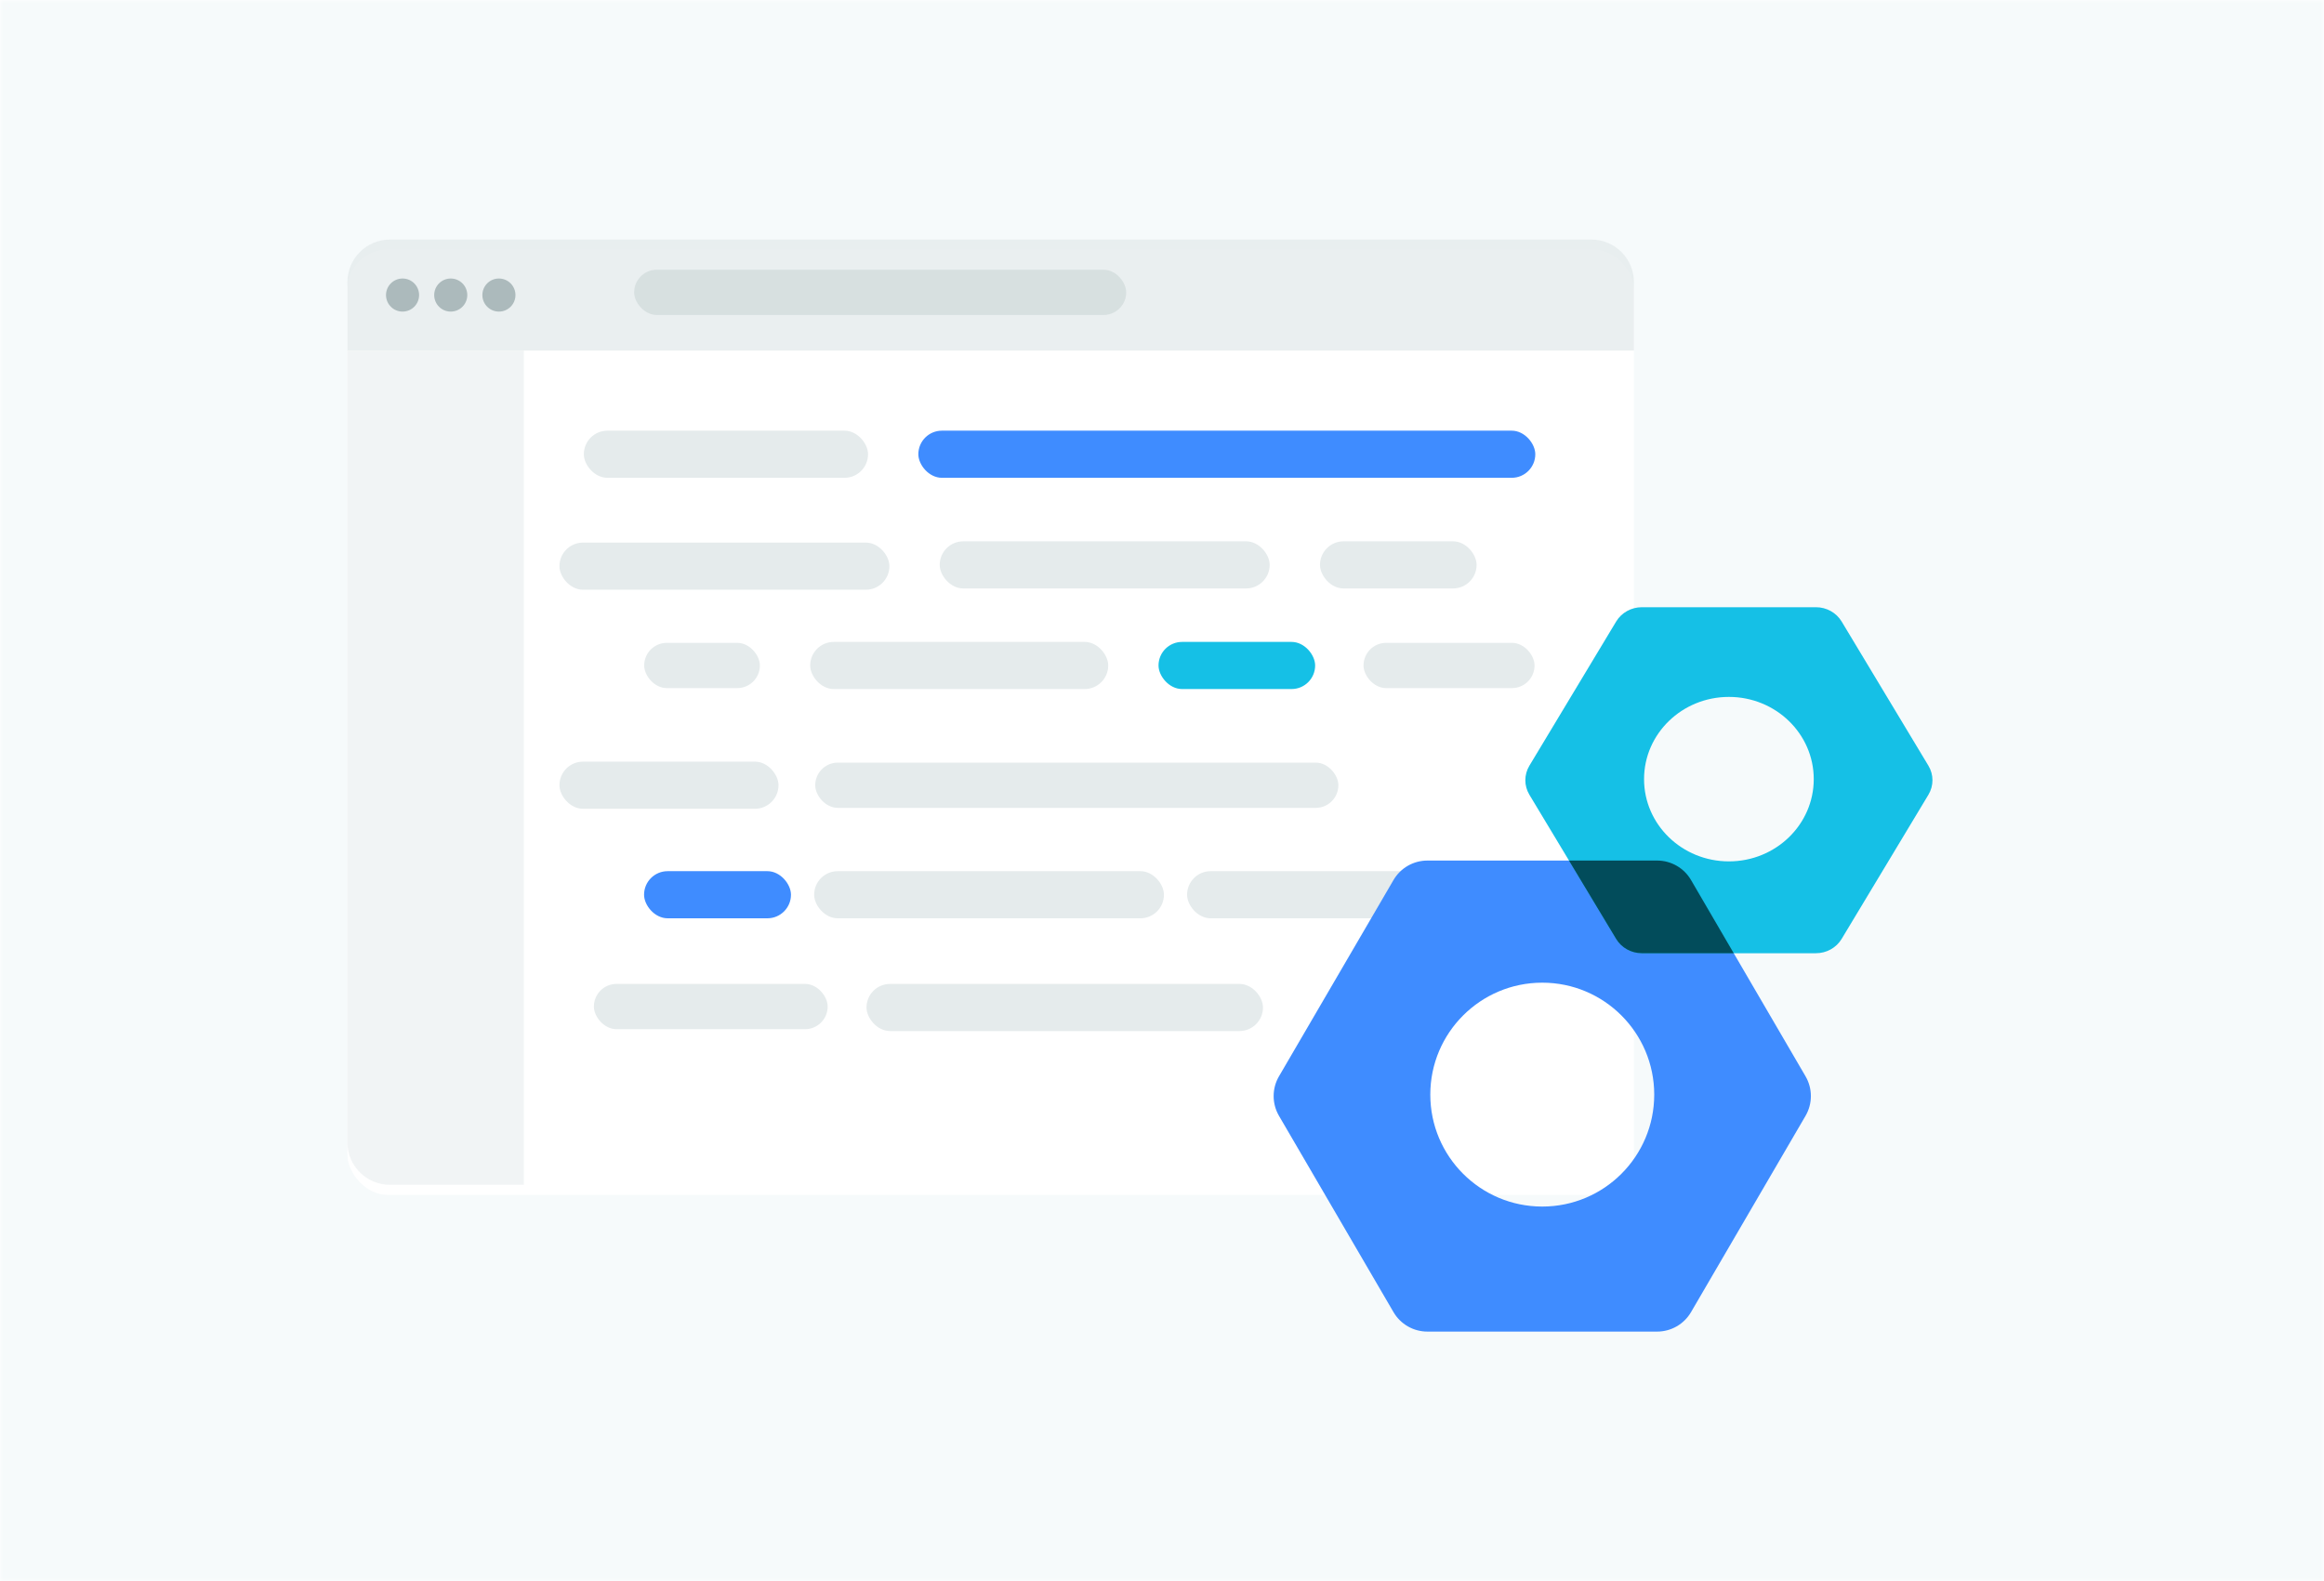 <svg width="388" height="264" viewBox="0 0 388 264" fill="none" xmlns="http://www.w3.org/2000/svg">
<mask id="mask0_3358_32905" style="mask-type:alpha" maskUnits="userSpaceOnUse" x="0" y="0" width="388" height="264">
<path d="M0 0H388V264H0V0Z" fill="#15C0E6"/>
</mask>
<g mask="url(#mask0_3358_32905)">
<path d="M0 0H388V264H0V0Z" fill="#F6FAFB"/>
<g filter="url(#filter0_d_3358_32905)">
<rect x="58" y="40" width="214.794" height="157.841" rx="6.719" fill="white"/>
</g>
<path opacity="0.8" d="M58 47.11C58 43.183 61.183 40 65.11 40H265.683C269.61 40 272.793 43.183 272.793 47.11V58.537H58V47.11Z" fill="#E5EBEC"/>
<circle cx="67.208" cy="49.268" r="2.762" fill="#ACBABC"/>
<circle cx="75.253" cy="49.268" r="2.762" fill="#ACBABC"/>
<circle cx="83.296" cy="49.268" r="2.762" fill="#ACBABC"/>
<path opacity="0.5" d="M58 58.537H87.451V197.841H65.11C61.183 197.841 58 194.658 58 190.732V58.537Z" fill="#E5EBEC"/>
<rect x="97.473" y="71.914" width="47.451" height="7.87" rx="3.935" fill="#E5EBEC"/>
<rect opacity="0.3" x="105.871" y="45.039" width="82.152" height="7.558" rx="3.779" fill="#ACBABC"/>
<rect x="93.402" y="90.603" width="55.088" height="7.87" rx="3.935" fill="#E5EBEC"/>
<rect x="156.889" y="90.39" width="55.088" height="7.87" rx="3.935" fill="#E5EBEC"/>
<rect x="93.402" y="127.179" width="36.571" height="7.87" rx="3.935" fill="#E5EBEC"/>
<rect x="153.32" y="71.913" width="103.003" height="7.87" rx="3.935" fill="#3F8CFF"/>
<rect x="136.104" y="127.342" width="87.342" height="7.558" rx="3.779" fill="#E5EBEC"/>
<rect x="107.549" y="107.342" width="19.316" height="7.558" rx="3.779" fill="#E5EBEC"/>
<rect x="107.529" y="145.467" width="24.527" height="7.87" rx="3.935" fill="#3F8CFF"/>
<rect x="99.152" y="164.294" width="39.03" height="7.558" rx="3.779" fill="#E5EBEC"/>
<rect x="193.42" y="107.186" width="26.148" height="7.87" rx="3.935" fill="#15C0E6"/>
<rect x="227.645" y="107.342" width="28.554" height="7.558" rx="3.779" fill="#E5EBEC"/>
<rect x="220.377" y="90.39" width="26.148" height="7.87" rx="3.935" fill="#E5EBEC"/>
<rect x="198.189" y="145.467" width="50.064" height="7.87" rx="3.935" fill="#E5EBEC"/>
<rect x="135.264" y="107.186" width="49.758" height="7.87" rx="3.935" fill="#E5EBEC"/>
<rect x="135.926" y="145.467" width="58.397" height="7.87" rx="3.935" fill="#E5EBEC"/>
<rect x="144.668" y="164.294" width="66.193" height="7.87" rx="3.935" fill="#E5EBEC"/>
<path fill-rule="evenodd" clip-rule="evenodd" d="M282.324 146.947C281.149 144.933 278.993 143.695 276.662 143.695H238.31C235.979 143.695 233.823 144.933 232.649 146.947L213.532 179.719C212.341 181.76 212.341 184.284 213.532 186.324L232.649 219.097C233.823 221.11 235.979 222.349 238.31 222.349H276.662C278.993 222.349 281.149 221.11 282.324 219.097L301.441 186.324C302.632 184.284 302.632 181.76 301.441 179.719L282.324 146.947ZM257.486 201.471C267.81 201.471 276.179 193.103 276.179 182.779C276.179 172.456 267.81 164.087 257.486 164.087C247.163 164.087 238.794 172.456 238.794 182.779C238.794 193.103 247.163 201.471 257.486 201.471Z" fill="#3F8CFF"/>
<path fill-rule="evenodd" clip-rule="evenodd" d="M307.469 103.781C306.578 102.302 304.945 101.392 303.178 101.392H274.115C272.348 101.392 270.714 102.302 269.824 103.781L255.337 127.855C254.435 129.354 254.435 131.207 255.337 132.707L269.824 156.78C270.714 158.259 272.348 159.169 274.115 159.169H303.178C304.945 159.169 306.578 158.259 307.469 156.78L321.956 132.707C322.858 131.207 322.858 129.354 321.956 127.855L307.469 103.781ZM288.646 143.833C296.47 143.833 302.812 137.686 302.812 130.102C302.812 122.519 296.47 116.371 288.646 116.371C280.823 116.371 274.481 122.519 274.481 130.102C274.481 137.686 280.823 143.833 288.646 143.833Z" fill="#15C0E6"/>
<path fill-rule="evenodd" clip-rule="evenodd" d="M289.453 159.169L282.323 146.947C281.149 144.933 278.993 143.695 276.662 143.695H261.945L269.82 156.78C270.71 158.259 272.344 159.169 274.111 159.169H289.453Z" fill="#024C5B"/>
</g>
<defs>
<filter id="filter0_d_3358_32905" x="52.961" y="36.641" width="224.871" height="167.919" filterUnits="userSpaceOnUse" color-interpolation-filters="sRGB">
<feFlood flood-opacity="0" result="BackgroundImageFix"/>
<feColorMatrix in="SourceAlpha" type="matrix" values="0 0 0 0 0 0 0 0 0 0 0 0 0 0 0 0 0 0 127 0" result="hardAlpha"/>
<feOffset dy="1.68"/>
<feGaussianBlur stdDeviation="2.519"/>
<feComposite in2="hardAlpha" operator="out"/>
<feColorMatrix type="matrix" values="0 0 0 0 0.079 0 0 0 0 0.077 0 0 0 0 0.167 0 0 0 0.06 0"/>
<feBlend mode="normal" in2="BackgroundImageFix" result="effect1_dropShadow_3358_32905"/>
<feBlend mode="normal" in="SourceGraphic" in2="effect1_dropShadow_3358_32905" result="shape"/>
</filter>
</defs>
</svg>
